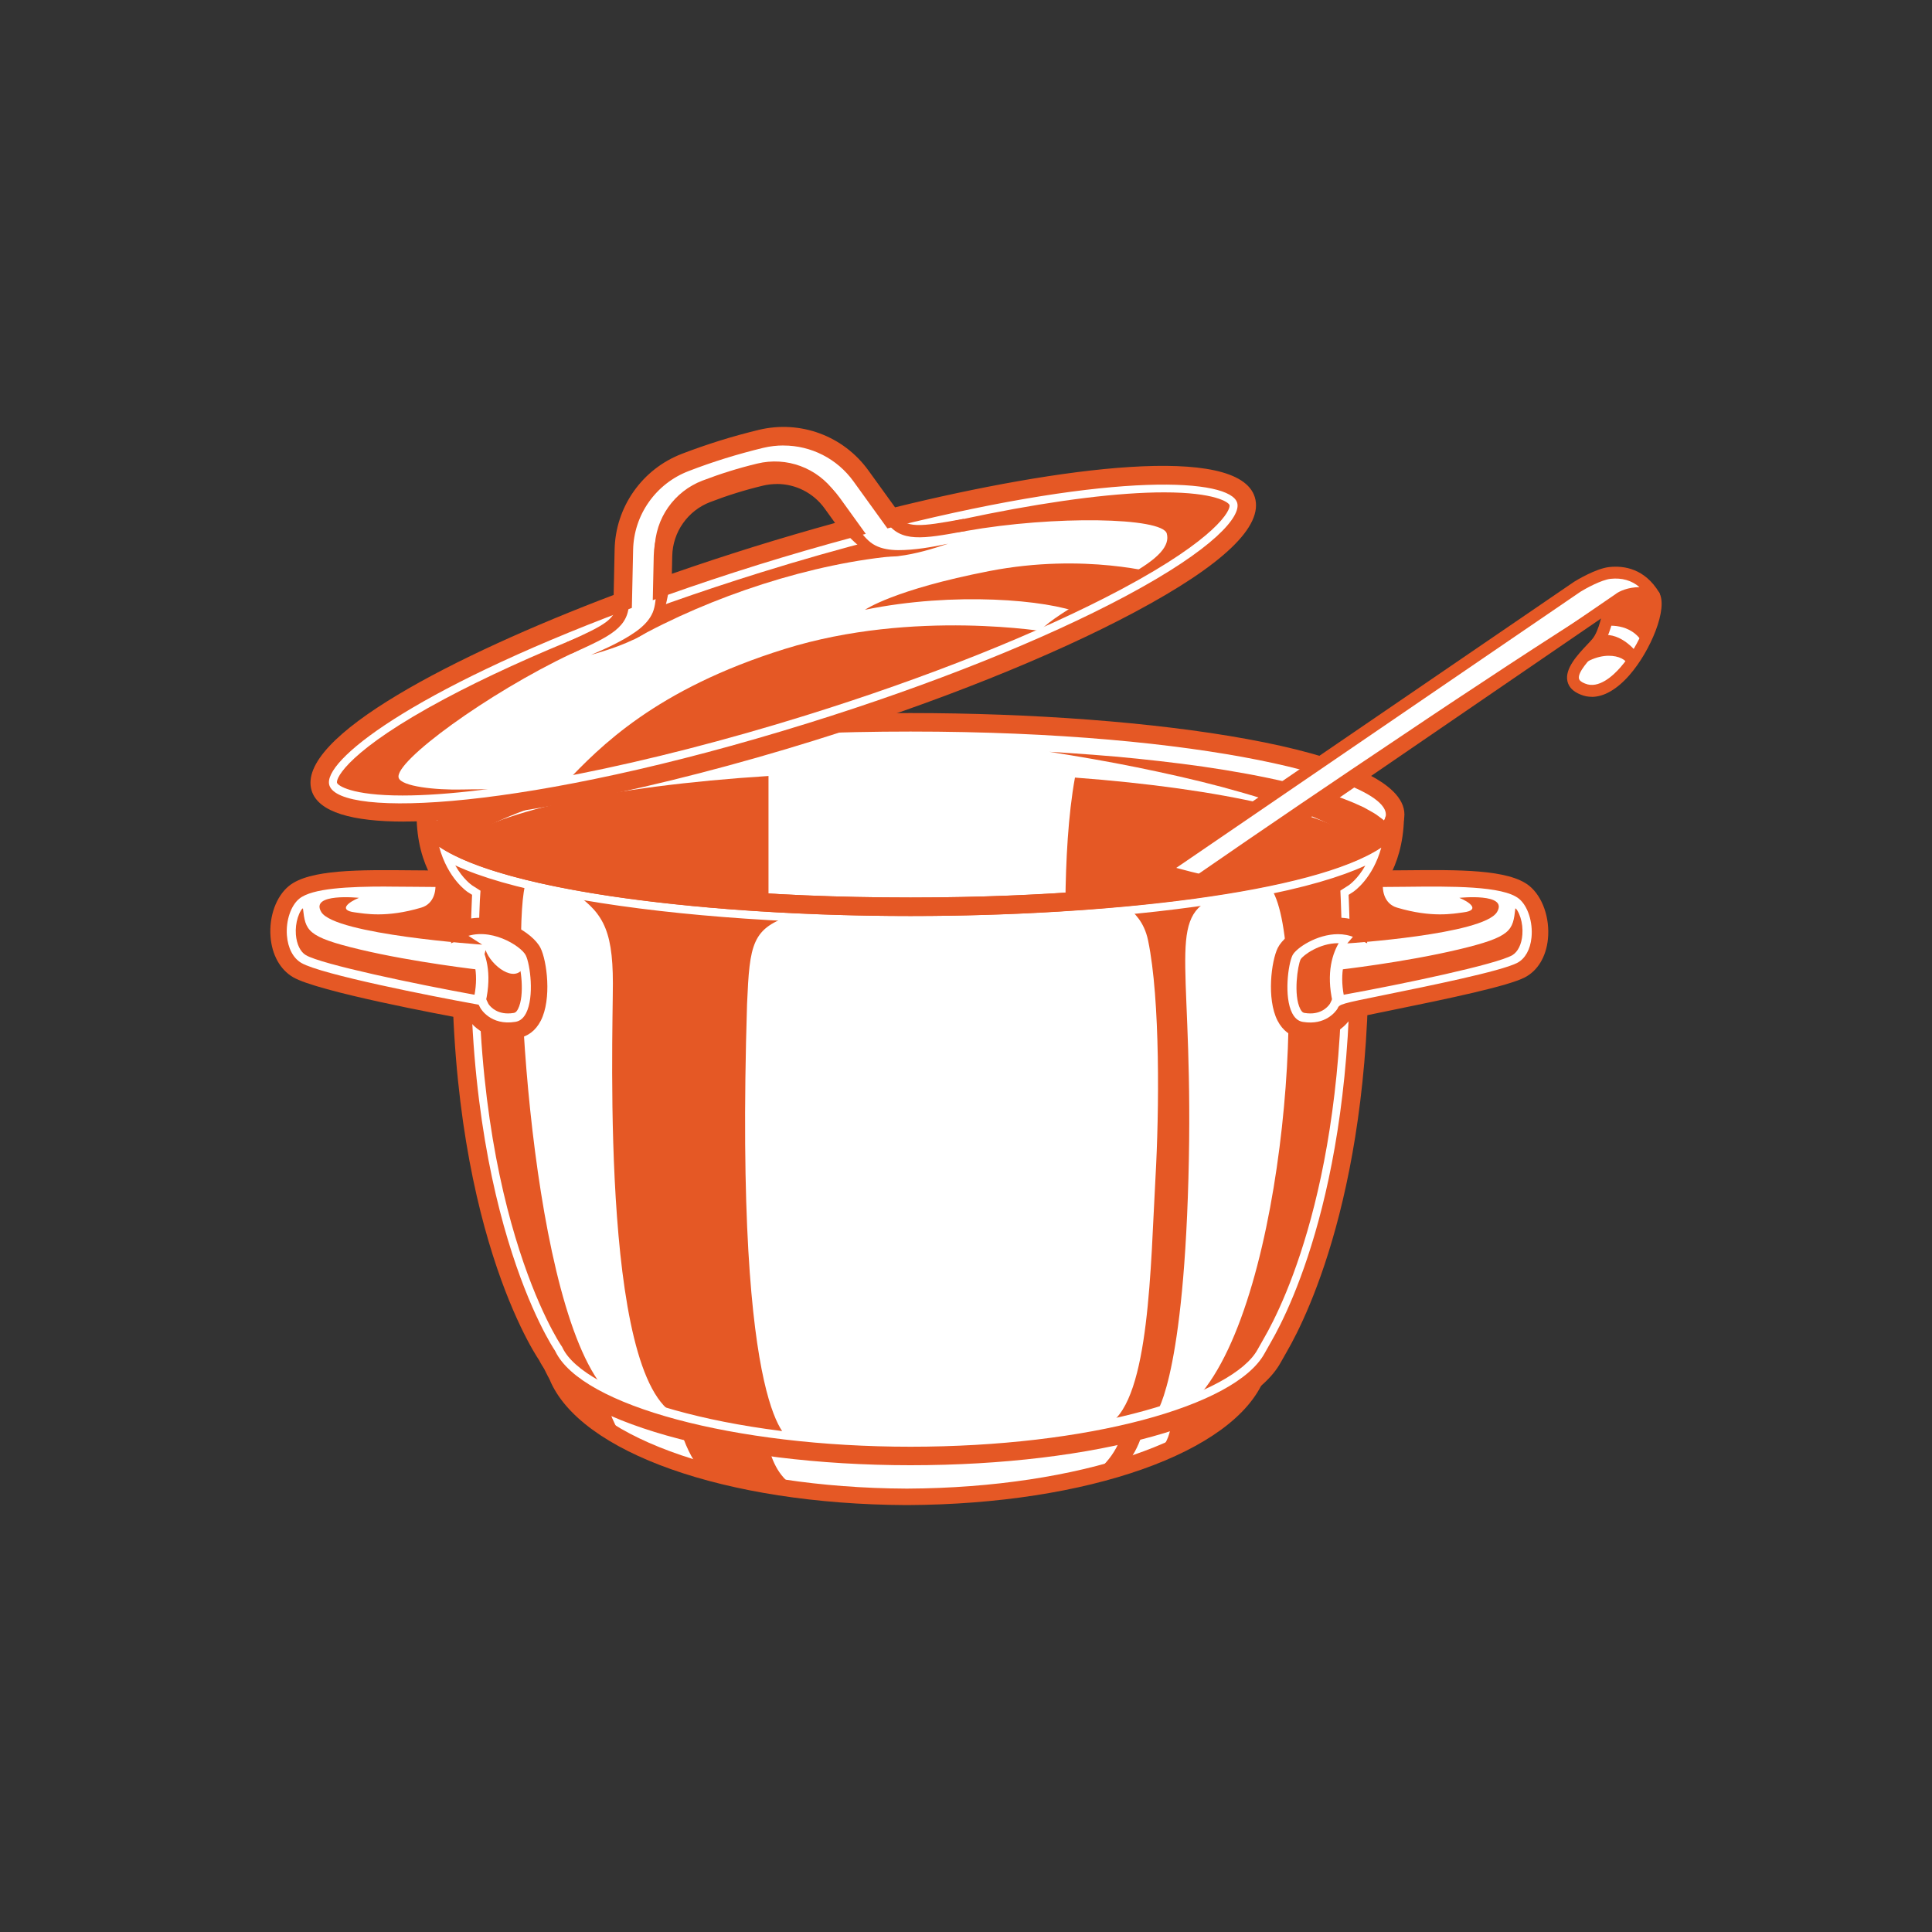 <?xml version="1.0" encoding="UTF-8"?>
<svg id="Layer_1" data-name="Layer 1" xmlns="http://www.w3.org/2000/svg" width="400" height="400" viewBox="0 0 400 400">
  <rect x="0" y="0" width="400" height="400" fill="#333333" stroke="none"/>
  <defs>
    <style>
      .cls-1 {
        fill: #fff;
      }

      .cls-2 {
        fill: #e55825;
      }
    </style>
  </defs>
  <g>
    <g>
      <path class="cls-1" d="M113.06,280.14c1.37,3.14,2.25,4.68,2.25,4.68,5.65,14.1,34.69,24.91,72.27,25.09,0,0,.11,0,.17,0,.06,0,.17,0,.17,0,37.58-.18,66.62-10.99,72.27-25.09,0,0,.88-1.54,2.25-4.68H113.06Z"/>
      <path class="cls-2" d="M187.75,311.61h-.2c-37.28-.18-67.59-10.88-73.78-26.05-.23-.41-1.07-1.97-2.28-4.74l-1.04-2.38h154.59l-1.04,2.38c-1.21,2.77-2.05,4.33-2.28,4.74-6.2,15.17-36.51,25.87-73.8,26.05h-.18ZM187.6,308.2h.32c35.46-.17,65.19-10.27,70.7-24.02l.1-.21s.41-.72,1.08-2.13H115.71c.68,1.41,1.08,2.12,1.08,2.13l.1.21c5.51,13.75,35.24,23.85,70.7,24.02h0Z"/>
    </g>
    <path class="cls-2" d="M145.23,304.42c-4.19-4.44-5.72-13.99-5.72-13.99l18.92,3.58s-.2,12.36,8.17,14.62c-3.49-.46-21.37-4.21-21.37-4.21Z"/>
    <path class="cls-2" d="M129.53,298.27c-4.18-4.43-6.23-17.22-6.23-17.22l-10.04-.18s4.12,12.34,16.27,17.4Z"/>
    <path class="cls-2" d="M225.27,305.74c3.23-1.54,7.32-6.53,7.19-11,3.71-1.15,4.86-1.41,4.86-1.41,0,0-.91,6.94-4.86,10.44l-7.18,1.97Z"/>
    <path class="cls-2" d="M238.45,301.68c4.11-2.6,4.11-6.73,4.49-11.25.38-4.52,0-.85,0-.85l19.02-8.36s-4.55,11.46-14.03,15.97l-9.48,4.5Z"/>
  </g>
  <path class="cls-1" d="M288.85,168.64c0-10.55-44.92-19.09-100.34-19.09s-100.34,8.55-100.34,19.09c0,12.79,7.6,17.65,7.6,17.65-2.81,65.04,17.49,94.35,17.49,94.35,5.69,11.79,37.21,20.81,75.24,20.81s68.62-8.76,74.97-20.29c.41-.75.83-1.49,1.26-2.23,4.13-7.11,18.86-36.62,16.43-92.64,0,0,7.31-4.68,7.59-16.91h0c.05-.24.08-.49.08-.73Z"/>
  <path class="cls-2" d="M92.2,176.87s10.36,5.11,16.75,5.75c-3.2,7.16.21,84.05,15.56,104.17-3.07.34-8.69-5.46-8.69-5.46,0,0-12.62-24.72-13.47-36.82-.85-12.1-7.33-36.14-4.26-56.77l.17-2.64s-4.01-1.62-4.86-4.43c-.85-2.81-1.19-3.79-1.19-3.79Z"/>
  <path class="cls-2" d="M263.28,184.15c7.5,11.59,3.29,84.56-15.34,105.19,2.56-.68,12.79-7.84,12.79-7.84,0,0,6.31-11.76,8.35-17.39,2.05-5.63,13.98-49.1,9.55-74.84l.13-4.41s5.63-3.32,6.46-7.8c0,0-10.93,4.48-15.15,5.43-4.22.96-6.78,1.66-6.78,1.66Z"/>
  <path class="cls-2" d="M233.44,187.73c1.19,1.19,3.42,2.92,4.26,6.99,2.54,12.21,2.3,35.55,1.53,49.1-1.02,18.07-1.19,45.69-9.55,50.98,1.88.68,9.38-1.7,9.38-1.7,0,0,5.8-5.97,6.99-49.1,1.21-43.57-4.6-53.53,4.94-57.96l-17.56,1.7Z"/>
  <path class="cls-2" d="M117.85,184.15c6.65,4.43,9.04,7.67,9.04,19.44s-2.73,87.12,15,90.02,21.82,4.43,21.82,4.43c0,0-11.76-2.56-9.04-90.19.55-12.45.94-15.77,9.63-18.45-8.57.89-46.46-5.24-46.46-5.24Z"/>
  <path class="cls-1" d="M94.26,179.17c5.31,2.47,12.84,4.63,22.63,6.49,19.17,3.65,44.6,5.66,71.62,5.66s51.31-1.92,70.31-5.41c11.45-2.1,18.94-4.44,23.85-6.69-1.57,2.77-3.31,3.98-3.42,4.06l-1.74,1.11.09,2.06c2.36,54.61-11.61,83.22-15.95,90.69-.44.76-.88,1.53-1.3,2.3-5,9.06-33.23,18.44-71.84,18.44s-67.56-9.55-72.02-18.79l-.12-.25-.16-.23c-.2-.28-19.59-29.05-16.86-92.16l.13-2.04-1.74-1.11c-.13-.09-1.9-1.32-3.48-4.13h0ZM88.17,168.64c0,12.79,7.6,17.65,7.6,17.65-2.81,65.04,17.49,94.35,17.49,94.35,5.69,11.79,37.21,20.81,75.24,20.81s68.62-8.76,74.97-20.29c.41-.75.83-1.49,1.26-2.23,4.13-7.11,18.86-36.62,16.43-92.64,0,0,7.31-4.68,7.59-16.91-2.03,10.21-46.13,18.36-100.26,18.36s-100.34-8.55-100.34-19.09h0Z"/>
  <path class="cls-2" d="M188.51,189.65c-49.57,0-102.26-7.36-102.26-21.01s52.69-21.01,102.26-21.01,102.26,7.36,102.26,21.01-52.69,21.01-102.26,21.01ZM188.51,151.46c-60.98,0-98.42,10-98.42,17.18s37.44,17.18,98.42,17.18,98.42-10,98.42-17.18-37.44-17.18-98.42-17.18Z"/>
  <path class="cls-2" d="M89.23,171.17c.55-.53,1.02-1.15,1.63-1.6.63-.43,1.21-.94,1.87-1.31l2-1.12,2.09-.94c2.81-1.19,5.72-2.15,8.66-2.96,5.88-1.64,11.88-2.82,17.9-3.81,6.02-.99,12.09-1.72,18.16-2.35,6.07-.63,12.16-1.05,18.25-1.43-6.06.98-12.09,1.99-18.07,3.21-5.98,1.22-11.92,2.54-17.76,4.1-5.83,1.57-11.59,3.32-17.02,5.45-2.71,1.06-5.32,2.24-7.63,3.55l-1.66.99-1.39,1.03c-.47.34-.65.67-1,.96-.21.16-.16.26-.21.35-.03.09-.07.17-.13.23l-5.68-4.36Z"/>
  <path class="cls-2" d="M159.11,160.66v26.24c-30.25-1.76-54.42-6.17-65.06-11.8,6.85-6.83,32.09-12.35,65.06-14.44Z"/>
  <path class="cls-2" d="M282.96,175.1c-10.32,5.47-33.38,9.78-62.38,11.64.08-8.37.56-18.01,1.98-25.75,30.65,2.29,53.85,7.6,60.39,14.11Z"/>
  <path class="cls-2" d="M188.51,303.36c-38.34,0-70.62-9.14-76.9-21.76-1.63-2.42-20.29-31.61-17.79-94.4-2.21-1.85-7.57-7.47-7.57-18.56h3.83c0,7.17,37.44,17.18,98.42,17.18,56.01,0,96.8-8.86,98.38-16.82l3.8.42c-.25,10.58-5.4,15.98-7.55,17.78,2.21,55.46-12.23,84.94-16.73,92.69-.42.73-.83,1.46-1.24,2.19-6.9,12.53-38.42,21.28-76.65,21.28ZM90.92,175.3c1.79,6.66,5.84,9.33,5.89,9.37l.93.59-.05,1.1c-2.75,63.66,16.95,92.89,17.15,93.18l.15.26c5.43,11.25,37.04,19.73,73.52,19.73s67.23-8.3,73.29-19.3c.42-.76.85-1.52,1.28-2.27,4.4-7.57,18.56-36.53,16.18-91.59l-.05-1.1.93-.6c.2-.13,4.06-2.75,5.84-9.18-13.97,9.32-56.41,14.16-97.47,14.16s-83.66-4.98-97.59-14.35Z"/>
  <g>
    <path class="cls-1" d="M285.3,181.92c12.15,0,25.79-.81,30.25,2.81,4.23,3.44,4.6,13.04-.64,16.11-5.24,3.07-36.44,8.69-36.44,8.69,0,0-2.56,4.73-8.95,3.71-6.39-1.02-4.86-13.43-3.45-16.24,1.41-2.81,9.06-7.23,15.2-4.41l-.2-5.99s.97-.57,2.26-2.04c1.12-1.28,1.97-2.64,1.97-2.64Z"/>
    <path class="cls-2" d="M313.74,188.06c-.54,4.6-.7,5.88-11.78,8.52-11.26,2.68-24.93,4.22-24.93,4.22l.19,6.01s22.98-3.87,28.74-5.46c5.49-1.51,9.8-2.13,9.8-4.86,0-1.59.08-4.72-.49-6.62-.41-1.36-1.53-1.82-1.53-1.82Z"/>
    <path class="cls-2" d="M277.85,194.89c-2.33-1.51-9.33,1.66-9.81,5.31-.81,1.49-.85,3.84-.85,3.84,0,0,.17,5.37,1.19,6.31,1.02.94,4.69,1.62,6.27.34s2.57-4.43,2.57-4.43v-4.73l.63-6.64Z"/>
    <path class="cls-1" d="M296.68,185.43h0c3.84,0,14.05,0,16.63,2.09,1.28,1.04,2.07,3.55,1.88,5.98-.15,1.99-.93,3.58-2.08,4.26-3.24,1.89-22.57,5.97-35.27,8.26l-1.68.12-.79,1.64c-.13.21-1.31,2.04-4.07,2.04-.38,0-.78-.03-1.2-.1-.2-.03-.51-.08-.89-.82-1.47-2.86-.54-9.04.07-10.27.49-.86,3.91-3.35,7.7-3.35,1.03,0,1.97.19,2.81.58l5.26,2.41-.19-5.78-.14-4.2c.4-.37.84-.82,1.31-1.35.43-.49.82-.98,1.15-1.43,1.28,0,2.58-.02,3.87-.03,1.89-.02,3.78-.04,5.63-.04h0ZM296.68,181.85c-3.72,0-7.62.08-11.37.08,0,0-.85,1.36-1.97,2.64-1.29,1.47-2.26,2.04-2.26,2.04l.2,5.99c-1.39-.64-2.85-.9-4.3-.9-4.97,0-9.81,3.14-10.9,5.31-1.41,2.81-2.94,15.22,3.45,16.24.62.1,1.21.14,1.76.14,5.1,0,7.19-3.85,7.19-3.85,0,0,31.2-5.63,36.44-8.69,5.24-3.07,4.87-12.68.64-16.11-3.09-2.5-10.55-2.89-18.88-2.89h0Z"/>
    <path class="cls-1" d="M276.57,209.93c-4.23-13.35,3.71-18.23,4.05-18.43l1.3,2.2-.65-1.1.66,1.1c-.27.17-6.52,4.14-2.93,15.46l-2.44.77Z"/>
    <path class="cls-2" d="M271.33,215.1c-.65,0-1.34-.05-2.07-.17-2.07-.33-3.71-1.58-4.76-3.62-2.31-4.51-1.27-12.42.05-15.06,1.62-3.25,8.55-7.3,14.94-6.01l-.15-4.58.87-.51h0s.79-.49,1.84-1.7c1.01-1.16,1.8-2.41,1.81-2.43l.5-.8h.94c1.87,0,3.78-.02,5.69-.04,11-.11,21.39-.22,25.64,3.23,2.74,2.23,4.29,6.66,3.85,11.02-.37,3.65-2.11,6.54-4.77,7.92-3.48,1.81-15.36,4.31-28.27,6.94-3.26.66-6.62,1.35-7.84,1.65-.91,1.28-3.49,4.15-8.27,4.15ZM277.01,193.41c-4.38,0-8.67,2.89-9.41,4.37-.91,1.83-1.8,8.6-.07,11.98.73,1.42,1.64,1.72,2.26,1.82,4.62.74,6.73-2.12,7.12-2.74.36-.95.72-1.02,9.84-2.87,8.99-1.83,24.03-4.88,27.38-6.62,1.62-.84,2.7-2.75,2.95-5.25.32-3.17-.77-6.55-2.6-8.03-3.3-2.68-14.01-2.58-23.46-2.47-1.61.02-3.22.03-4.81.04-.39.55-.95,1.32-1.6,2.06-.7.8-1.33,1.38-1.81,1.76l.26,7.84-2.5-1.15c-1.14-.52-2.35-.74-3.55-.74Z"/>
    <path class="cls-2" d="M302.14,185.89c2.14.86,4.38,2.55.88,3-2.1.27-6.52,1.18-13.79-.98-2.65-.78-3.3-3.68-2.75-5.99.23-.95-2.53,2.58-3.91,3.45-.47.3-.93,1.34-1.5,1.24l.2,5.99-2.33,2.72s28.18-1.81,31-6.49c2.43-4.03-7.8-2.94-7.8-2.94Z"/>
  </g>
  <g>
    <path class="cls-1" d="M91.16,181.92c-12.15,0-25.79-.81-30.25,2.81-4.23,3.44-4.6,13.04.64,16.11,5.24,3.07,36.44,8.69,36.44,8.69,0,0,2.56,4.73,8.95,3.71,6.39-1.02,4.86-13.43,3.45-16.24-1.41-2.81-9.06-7.23-15.2-4.41l.2-5.99s-.97-.57-2.26-2.04c-1.12-1.28-1.97-2.64-1.97-2.64Z"/>
    <path class="cls-2" d="M62.72,188.06c.54,4.6.7,5.88,11.78,8.52,11.26,2.68,24.93,4.22,24.93,4.22l-.19,6.01s-22.98-3.87-28.74-5.46c-5.49-1.51-9.8-2.13-9.8-4.86,0-1.59-.08-4.72.49-6.62.41-1.36,1.53-1.82,1.53-1.82Z"/>
    <path class="cls-2" d="M100.53,196.69c1.11,3.24,6.11,7.05,7.89,3.52.81,1.49.85,3.84.85,3.84,0,0-.17,5.37-1.19,6.31-1.02.94-4.69,1.62-6.27.34-1.58-1.28-2.57-4.43-2.57-4.43v-4.73l1.3-4.84Z"/>
    <path class="cls-1" d="M79.78,185.43c1.85,0,3.74.02,5.63.04,1.29.01,2.59.03,3.87.03.33.45.72.94,1.15,1.43.47.54.91.98,1.31,1.35l-.14,4.2-.19,5.78,5.26-2.41c.83-.38,1.78-.58,2.81-.58,3.8,0,7.21,2.49,7.69,3.34.62,1.24,1.55,7.42.08,10.29-.38.73-.69.78-.89.82-.41.07-.82.1-1.2.1-2.77,0-3.95-1.83-4.04-1.98l-.72-1.5-1.79-.32c-12.7-2.29-32.03-6.37-35.27-8.26-1.15-.67-1.92-2.26-2.08-4.26-.19-2.43.61-4.95,1.88-5.98,2.58-2.09,12.78-2.09,16.63-2.09h0ZM79.78,181.85c-8.33,0-15.8.39-18.88,2.89-4.23,3.44-4.6,13.04.64,16.11,5.24,3.07,36.44,8.69,36.44,8.69,0,0,2.08,3.85,7.19,3.85.55,0,1.14-.04,1.76-.14,6.39-1.02,4.86-13.43,3.45-16.24-1.09-2.18-5.92-5.31-10.9-5.31-1.45,0-2.91.27-4.3.9l.2-5.99s-.97-.57-2.26-2.04c-1.12-1.28-1.97-2.64-1.97-2.64-3.75,0-7.65-.08-11.37-.08h0Z"/>
    <path class="cls-1" d="M99.89,209.93l-2.44-.77c3.59-11.32-2.66-15.3-2.93-15.46l1.31-2.2c.34.2,8.29,5.08,4.05,18.43Z"/>
    <path class="cls-2" d="M105.13,215.1c-4.61,0-7.17-2.67-8.16-4.01-5.44-.99-31.22-5.81-36.29-8.77-2.68-1.57-4.39-4.64-4.67-8.41-.32-4.23,1.18-8.34,3.82-10.49,4.25-3.45,14.64-3.34,25.64-3.23,1.91.02,3.81.04,5.69.04h.94l.5.8s.8,1.27,1.81,2.43c1.06,1.21,1.85,1.7,1.86,1.71l.84.52-.14,4.57c6.39-1.3,13.31,2.76,14.94,6.01,1.32,2.64,2.36,10.56.05,15.06-1.05,2.04-2.69,3.29-4.76,3.62-.73.12-1.42.17-2.07.17ZM79.98,183.55c-7.79,0-15.34.34-18.01,2.51-1.75,1.42-2.8,4.54-2.57,7.58.2,2.65,1.29,4.74,3,5.73,4.09,2.39,27.29,6.94,35.88,8.49l.81.15.39.72c.08.14,2.13,3.64,7.18,2.84.62-.1,1.54-.4,2.26-1.81,1.73-3.38.85-10.15-.07-11.98-.97-1.94-7.56-6.1-12.96-3.62l-2.5,1.15.26-7.84c-.47-.38-1.1-.96-1.8-1.76-.65-.75-1.22-1.51-1.6-2.07-1.59,0-3.2-.02-4.81-.04-1.79-.02-3.63-.04-5.45-.04Z"/>
    <path class="cls-2" d="M74.32,185.89c-2.14.86-4.38,2.55-.88,3,2.1.27,6.52,1.18,13.79-.98,2.65-.78,3.3-3.68,2.75-5.99-.23-.95,2.53,2.58,3.91,3.45.47.3.93,1.34,1.5,1.24l-.2,5.99,4.65,2.98s-30.5-2.07-33.32-6.75c-2.43-4.03,7.8-2.94,7.8-2.94Z"/>
  </g>
  <path class="cls-2" d="M282.13,175.52c-.06-.06-.1-.14-.13-.23-.05-.09,0-.19-.21-.35-.35-.29-.53-.62-1-.96l-1.39-1.03-1.66-.99c-2.31-1.3-4.92-2.49-7.63-3.55-5.43-2.13-11.19-3.88-17.02-5.45-5.84-1.56-11.78-2.88-17.76-4.1-5.98-1.22-12.02-2.24-18.07-3.21,6.09.38,12.18.8,18.25,1.43,6.07.63,12.13,1.36,18.16,2.35,6.02.99,12.02,2.18,17.9,3.81,2.94.81,5.84,1.77,8.66,2.96l2.09.94,2,1.12c.67.37,1.25.88,1.87,1.31.62.45,1.08,1.07,1.63,1.6l-5.68,4.36Z"/>
  <g>
    <g>
      <path class="cls-1" d="M327.72,142.67c-5.21-2.04.89-7.24,2.86-9.54,1.95-2.27,2.65-7.63,2.66-7.76h0c1.13-.78,1.77-1.23,1.85-1.29,1.13-.92,4.17-1.93,7.38-.75,2.33,3.96-7.01,22.58-14.74,19.34Z"/>
      <path class="cls-2" d="M329.57,144.27c-.79,0-1.57-.15-2.31-.46-1.54-.61-2.47-1.54-2.74-2.77-.59-2.62,2.13-5.5,4.12-7.61.39-.41.74-.78,1.01-1.1,1.44-1.67,2.21-5.79,2.37-7.1.02-.14.06-.28.12-.41.09-.19.23-.35.4-.47,1.04-.72,1.66-1.15,1.78-1.24,1.33-1.08,4.84-2.31,8.56-.93.27.1.49.29.63.53,1.9,3.22-1.78,12.06-6.13,17.04-2.6,2.98-5.31,4.53-7.82,4.53ZM334.38,126.08c-.24,1.52-1.04,5.72-2.87,7.86-.29.34-.67.74-1.09,1.18-1.33,1.41-3.81,4.04-3.51,5.38.09.39.51.73,1.25,1.02,0,0,.02,0,.03.01,2.78,1.16,5.8-1.63,7.34-3.41,4.11-4.71,6.54-11.59,6-13.8-2.64-.77-4.98.13-5.68.71-.06.05-.58.42-1.48,1.04Z"/>
    </g>
    <g>
      <path class="cls-2" d="M332.3,129.63s5.42-.97,7.94,3.69c2.14-4.11,3.2-8.33,2.23-9.98-3.21-1.19-6.25-.17-7.38.75-.07.06-.71.51-1.85,1.29h0c0,.08-.28,2.15-.94,4.26h0Z"/>
      <path class="cls-2" d="M339.09,135.34c.39-.64.76-1.29,1.1-1.95-.31.57-1.1,1.94-1.1,1.95Z"/>
      <path class="cls-2" d="M339.09,135.34s-3.3-4.56-7.52-3.8c-.29.61-.61,1.16-.99,1.6-.21.24-3.19,4.51-3.46,4.8,5.63-4.13,10.81-1.44,9.8.47.78-.95,1.51-1.98,2.17-3.06Z"/>
    </g>
    <g>
      <path class="cls-1" d="M333.3,118.62c-2.59.28-6.72,2.84-6.72,2.84l-85.96,58.73c3.04.81,6.06,1.65,9.13,2.3,23.26-15.92,85.27-58.36,85.33-58.41,1.13-.92,4.17-1.93,7.38-.75-2.6-4.33-6.27-5.02-9.16-4.71Z"/>
      <path class="cls-2" d="M249.76,183.72c-.08,0-.17,0-.25-.03-2.61-.55-5.21-1.25-7.73-1.92l-1.46-.39c-.46-.12-.82-.51-.9-.98-.08-.47.12-.95.52-1.22l85.96-58.73c.49-.31,4.49-2.74,7.28-3.05h0c3.07-.33,7.36.32,10.35,5.3.27.45.23,1.02-.11,1.42-.33.4-.88.55-1.37.37-2.84-1.05-5.43-.07-6.17.55q-.07.06-79.64,54.53l-5.77,3.95c-.21.14-.45.22-.7.22ZM243.54,179.69c1.96.53,3.97,1.05,5.97,1.48l5.33-3.65c25.64-17.55,78.99-54.07,79.55-54.45.86-.71,2.76-1.5,5.05-1.51-1.63-1.4-3.63-1.97-6-1.72h0c-1.89.21-5.12,1.99-6.2,2.66l-83.7,57.18Z"/>
    </g>
    <path class="cls-2" d="M333.86,123.84c-6.95,5.08-13.95,10.1-21,15.04-7.06,4.93-14.12,9.85-21.23,14.7-14.18,9.77-28.44,19.43-42.77,28.96l-.96-1.45c14.16-9.79,28.4-19.45,42.71-29.01,7.14-4.81,14.32-9.56,21.51-14.28,7.2-4.72,14.44-9.37,21.74-13.95Z"/>
  </g>
  <path class="cls-1" d="M184.52,107.22l-6.26-8.68c-4.71-6.52-12.89-9.55-20.71-7.67-2.67.64-5.3,1.37-7.92,2.19-2.62.81-5.21,1.71-7.76,2.7-3.75,1.45-6.88,3.95-9.1,7.1-2.22,3.15-3.51,6.95-3.6,10.97l-.23,10.7c-38.65,14.52-65.14,30.4-62.58,38.62,3.13,10.06,48.57,4.88,101.48-11.59,52.91-16.47,93.26-37.99,90.13-48.05-2.56-8.23-33.38-6.27-73.44,3.72ZM156.49,115.09c-6.68,2.08-13.14,4.24-19.36,6.44l.14-6.46c.07-2.87.99-5.58,2.57-7.83,1.58-2.24,3.81-4.03,6.49-5.06,1.83-.7,3.67-1.35,5.54-1.93,1.86-.58,3.75-1.1,5.65-1.55,5.58-1.35,11.42.82,14.78,5.47l3.78,5.24c-6.36,1.71-12.92,3.61-19.59,5.68Z"/>
  <path class="cls-2" d="M255.27,103.8c-1.39-2.17-15.11-2.54-15.11-2.54,0,0-27.12,1.66-27.77,1.86-.48.15-16.76,3.98-25.5,6.03l.38,1.23c3.74.14,8.27.35,12.69-.44,18.3-3.25,40.69-2.83,41.61.52.65,2.39-1.32,5.14-8.62,9.02-19.46,10.34-20,13.17-14.75,10.84,0,0,28.1-15.27,30.62-17.48l2.51-2.21s5.33-4.66,3.94-6.84Z"/>
  <path class="cls-2" d="M128.41,128.25c-3.51,1.76-3.29,3.87-10.09,7.08-17.27,8.15-36.78,22.39-35.78,25.7.54,1.8,7.61,2.56,13.21,2.43,5.65-.14,10.22.1,10.22.1,0,0-23.54,3.04-26.86,2.65l-3.32-.39s-7.04-.81-7.13-3.39c-.09-2.58,11-10.67,11-10.67,0,0,23.27-14.03,23.92-14.23.65-.2,24.83-9.27,24.83-9.27Z"/>
  <path class="cls-2" d="M131.07,132.49c16.07-9.03,37.2-16,55.36-17.47,0,0-5.99.05-8.42-2.99l-27.98,7.82-12.87,4.08s-.58,4.45-6.1,8.56Z"/>
  <path class="cls-2" d="M179.07,126.25c18.5-3.8,37.8-2.04,44.54.69,0,0,12.25-5.82,12.62-5.94.37-.11,3.83-2.18,3.83-2.18,0,0-15.4-4.44-35.22-.59-19.83,3.85-25.76,8.02-25.76,8.02Z"/>
  <path class="cls-2" d="M117.1,162.06c7-7.36,18.6-19.36,45.38-27.7,26.79-8.34,54.73-3.47,54.73-3.47,0,0-36.97,14.9-49.19,18.35s-50.92,12.81-50.92,12.81Z"/>
  <path class="cls-1" d="M241.01,101.94h0c10.57,0,13.37,2.07,13.54,2.62.31,1-2.57,6.87-22.31,17.4-16.83,8.97-40.08,18.27-65.46,26.17-32.83,10.22-64.8,16.57-83.46,16.57-10.57,0-13.37-2.07-13.54-2.62-.31-1,2.57-6.87,22.31-17.4,16.83-8.97,40.08-18.27,65.46-26.17,32.82-10.22,64.8-16.57,83.46-16.57h0ZM241,98.36c-18.46,0-49.89,5.95-84.52,16.73-52.91,16.47-93.26,37.99-90.13,48.05,1.08,3.48,7.21,5.14,16.96,5.14,18.46,0,49.89-5.95,84.52-16.73,52.91-16.47,93.26-37.99,90.13-48.05-1.08-3.48-7.21-5.14-16.96-5.14h0Z"/>
  <path class="cls-2" d="M83.64,170.1c-10.63,0-17.72-1.92-19.11-6.39-3.46-11.12,29.8-28.13,62.52-40.53l.2-9.41c.09-4.33,1.46-8.49,3.95-12.03,2.49-3.54,5.94-6.23,9.97-7.78,2.55-.98,5.2-1.9,7.88-2.74,2.66-.83,5.36-1.57,8.04-2.22,8.62-2.07,17.53,1.23,22.71,8.41l5.51,7.63c33.98-8.36,71.02-13.23,74.48-2.12,1.87,6.01-6.53,14.05-24.98,23.88-17.13,9.13-40.71,18.57-66.41,26.57-31.09,9.68-64.42,16.72-84.77,16.72ZM162.22,92.23c-1.4,0-2.82.16-4.23.5-2.59.63-5.22,1.35-7.8,2.15-2.6.81-5.17,1.7-7.64,2.66-3.33,1.28-6.17,3.5-8.22,6.41-2.05,2.91-3.18,6.34-3.25,9.91l-.26,12-1.21.46c-44.9,16.86-62.95,31.36-61.42,36.26,2.13,6.85,40.86,5.27,99.08-12.85,25.48-7.93,48.83-17.27,65.75-26.29,18.45-9.84,23.99-16.58,23.12-19.36-1.53-4.9-24.61-6.59-71.15,5.01l-1.26.31-7.02-9.73c-3.42-4.74-8.82-7.43-14.48-7.43ZM135.15,124.26l.2-9.23c.07-3.2,1.08-6.27,2.92-8.89,1.85-2.62,4.39-4.6,7.37-5.75,1.87-.72,3.77-1.38,5.66-1.97,1.87-.58,3.81-1.12,5.77-1.59,6.36-1.54,12.95.9,16.78,6.21l5.4,7.49-2.68.72c-6.49,1.75-13.06,3.65-19.52,5.66h0c-6.45,2.01-12.94,4.17-19.29,6.42l-2.61.93ZM160.85,100.21c-.96,0-1.93.11-2.89.34-1.88.45-3.74.96-5.53,1.52-1.81.56-3.63,1.2-5.42,1.89-2.27.87-4.21,2.39-5.61,4.38-1.4,1.99-2.17,4.33-2.22,6.77l-.08,3.69c5.55-1.94,11.2-3.8,16.81-5.55h0c5.62-1.75,11.32-3.42,16.98-4.98l-2.16-3c-2.34-3.24-6.02-5.07-9.89-5.07Z"/>
  <path class="cls-2" d="M122.27,135.63c1.62-.69,3.22-1.39,4.78-2.17,1.56-.79,3.08-1.63,4.48-2.61,1.39-.97,2.63-2.14,3.35-3.5.74-1.35.84-2.93.99-4.7v.15s-.04-.68-.04-.68l2.56.05-.05.68v.15s-.01,0-.01,0c-.34,1.67-.69,3.68-1.86,5.32-1.14,1.63-2.71,2.73-4.28,3.58-1.59.85-3.24,1.52-4.89,2.12-1.66.6-3.34,1.11-5.03,1.6Z"/>
  <path class="cls-2" d="M177.48,109.16l.36.57-.1-.12c1.13,1.38,2.11,2.62,3.48,3.31,1.36.71,3.05.97,4.75.98,1.71,0,3.44-.16,5.17-.4,1.73-.25,3.45-.57,5.17-.93-1.67.55-3.34,1.08-5.05,1.53-1.71.44-3.44.82-5.23,1.03-1.78.19-3.69.18-5.56-.52-1.89-.69-3.32-2.15-4.55-3.33h0s-.09-.12-.09-.12l-.43-.53,2.08-1.49Z"/>
  <path class="cls-2" d="M135.89,119.98l-.35-6.31c.07-3.18,1.04-6.13,2.8-8.64,1.77-2.51,4.22-4.42,7.08-5.52,1.89-.72,3.78-1.38,5.62-1.95,1.85-.58,3.78-1.11,5.73-1.58,6.11-1.48,12.43.87,16.12,5.96l3.34,5.48-2.18,1.33-3.29-5.39c-3.02-4.17-8.29-6.12-13.39-4.89-1.89.46-3.77.97-5.57,1.53-1.79.56-3.63,1.2-5.46,1.9-2.39.92-4.43,2.51-5.91,4.61-1.47,2.09-2.28,4.55-2.34,7.12l.35,6.21-2.55.14Z"/>
  <path class="cls-2" d="M118.32,135.33l-1.05-2.33c8.12-3.65,10.45-4.87,10.38-8.46l2.56-.05c.11,5.44-3.9,7.24-11.89,10.84Z"/>
  <path class="cls-2" d="M199.95,109.94l-.24.04c-8.58,1.57-13.3,2.43-16.26-2.06l2.14-1.41c1.94,2.94,4.83,2.57,13.67.96l.24-.04.46,2.52Z"/>
</svg>